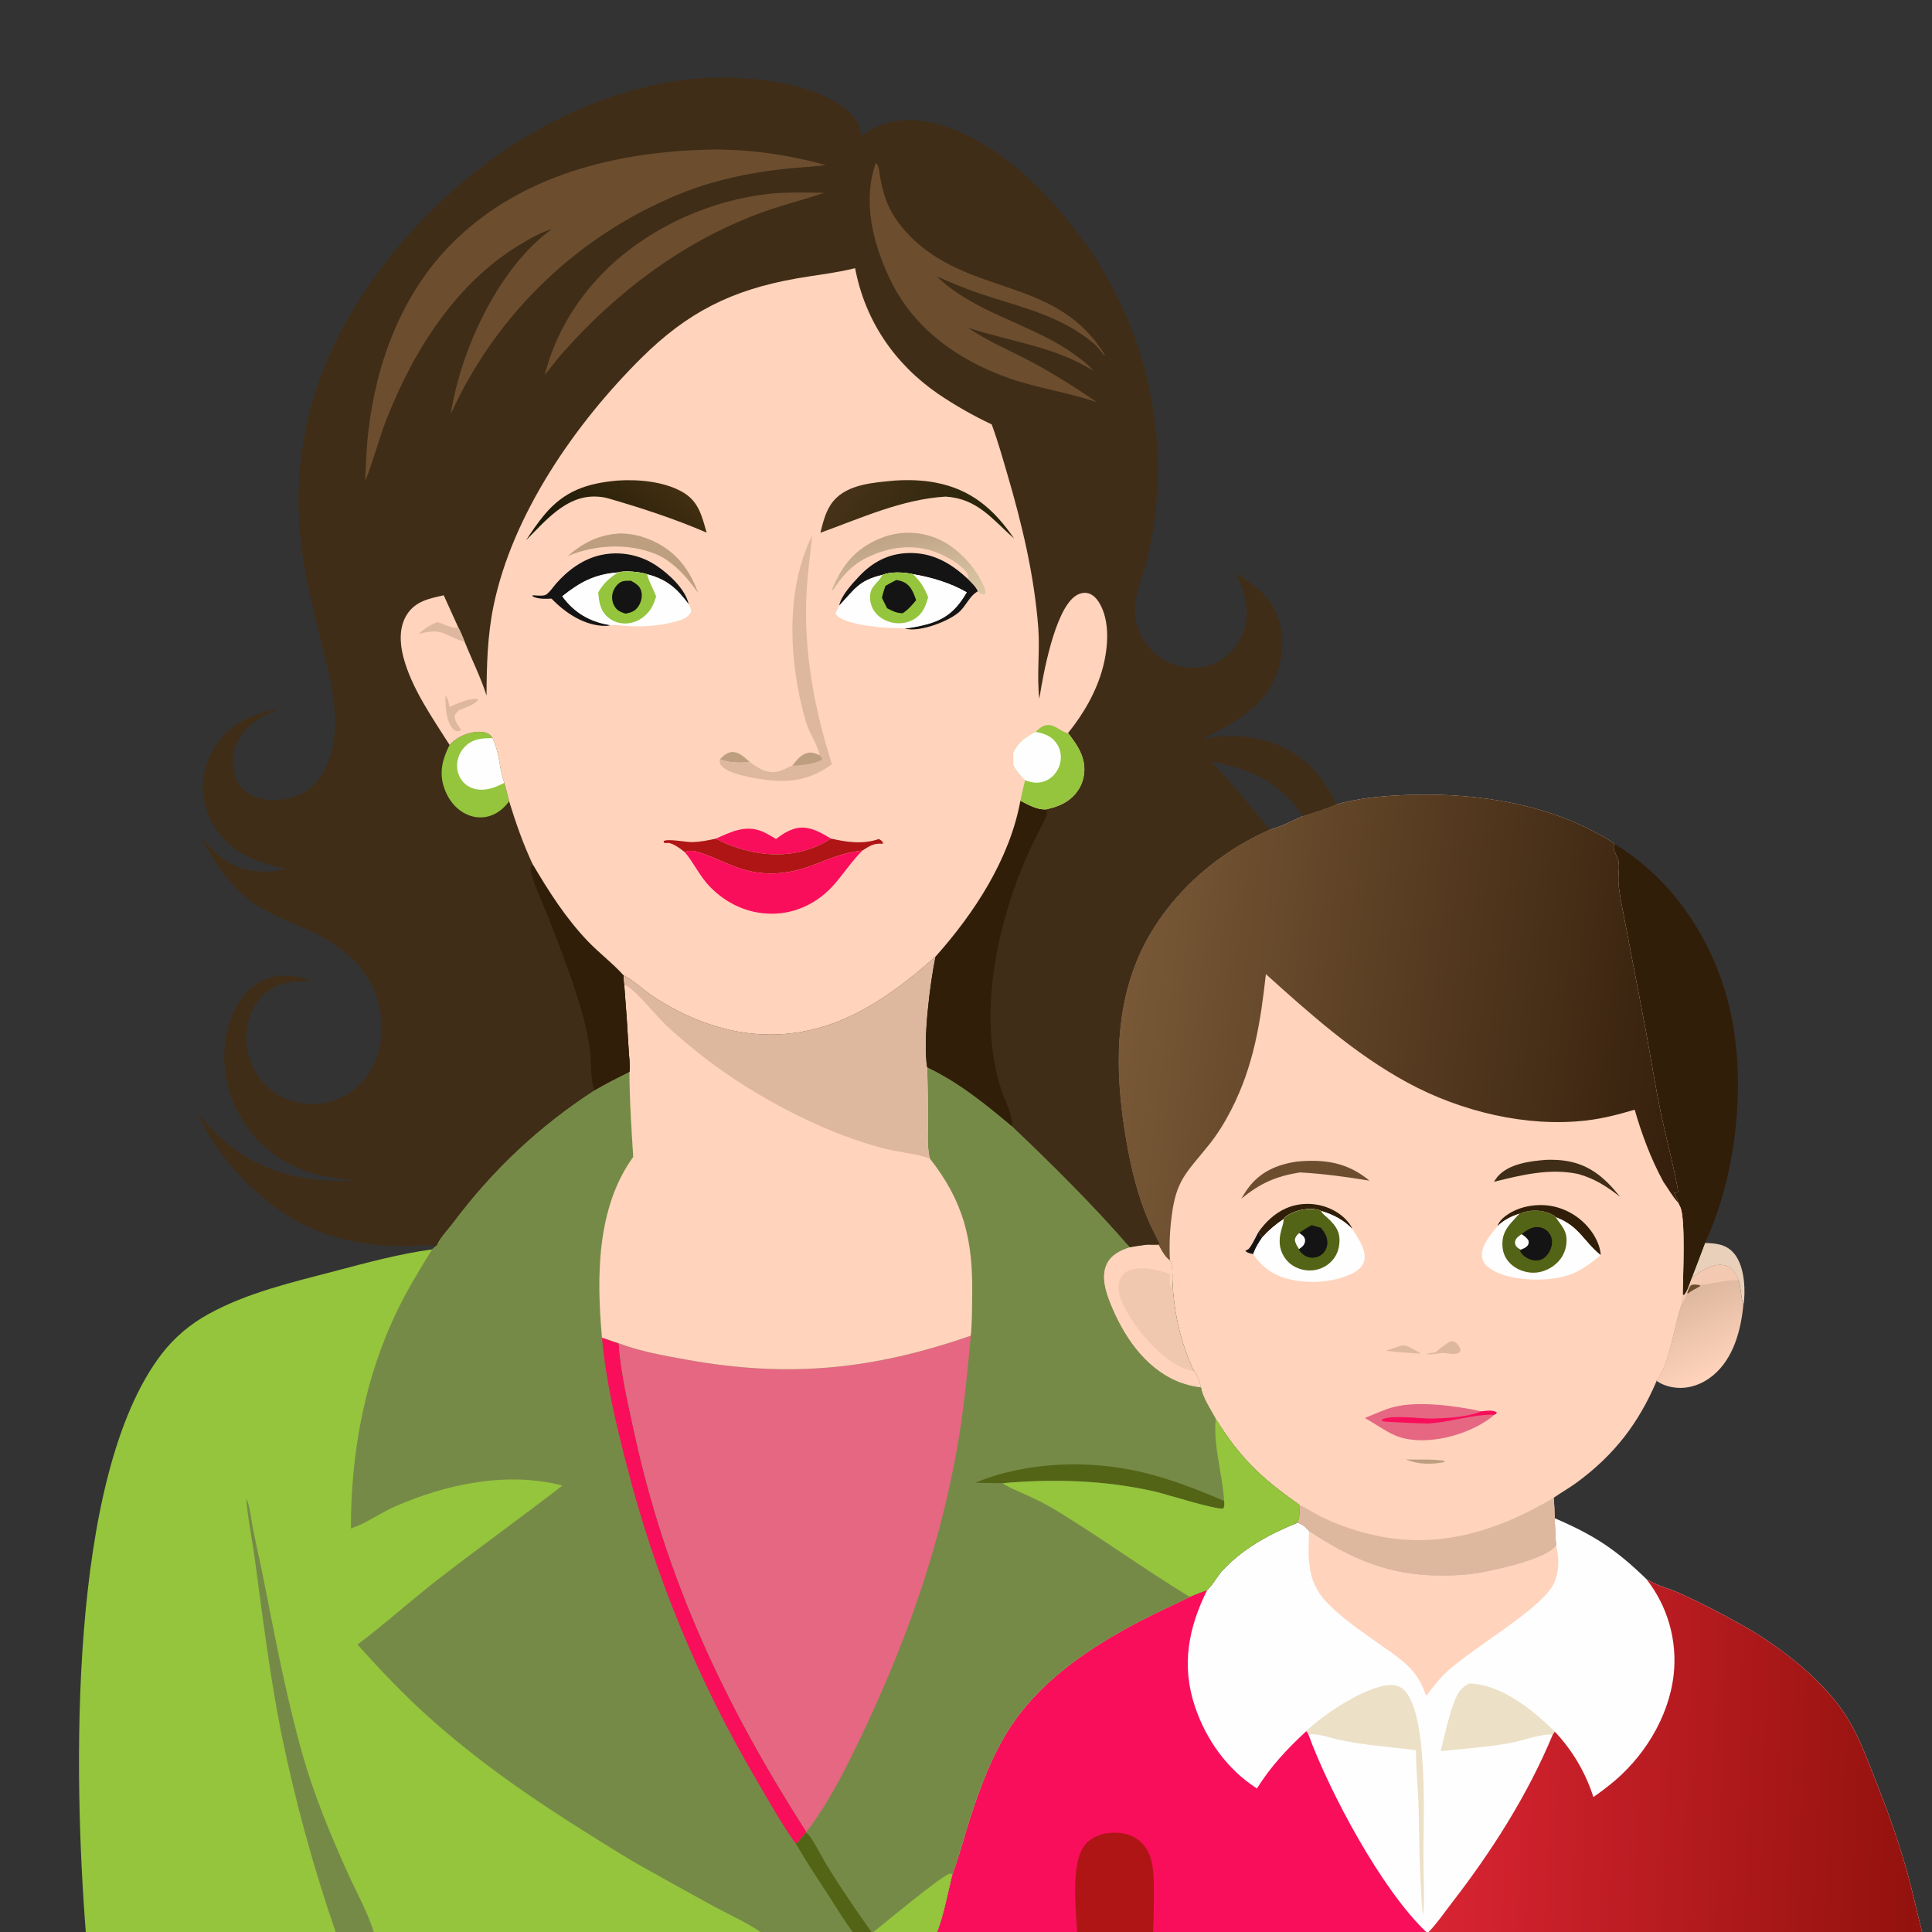 <?xml version="1.0" encoding="UTF-8"?> <svg xmlns="http://www.w3.org/2000/svg" width="1024" height="1024" viewBox="0 0 1024 1024" fill="none"><rect x="0" y="0" width="1024" height="1024" fill="#333333" stroke="none"/><g clip-path="url(#clip0_1116_158)"><path d="M903.684 658.798C909.318 658.966 914.557 659.39 918.625 663.824C924.154 669.849 925.08 681.045 924.433 688.821C924.351 689.81 924.217 690.733 924.011 691.703C922.552 687.454 922.959 682.876 921.424 678.58C921.027 677.381 920.523 676.184 919.875 675.097C918.515 672.818 916.319 671.087 913.686 670.601C907.467 669.452 901.465 673.882 896.656 677.254C899.043 671.119 901.386 664.967 903.684 658.798Z" fill="#E8D0BA"></path><path d="M896.656 677.254C901.465 673.882 907.467 669.452 913.686 670.601C916.319 671.087 918.515 672.818 919.875 675.097C920.523 676.184 921.027 677.381 921.424 678.58C922.959 682.876 922.552 687.454 924.011 691.703C922.729 705.085 918.785 719.962 908.019 728.939C902.383 733.638 895.204 736.317 887.816 735.45C884.32 735.039 880.955 733.94 878.068 731.896L877.98 731.598C884.83 723.539 887.333 701.942 891.322 691.084C891.434 689.239 891.608 687.433 891.872 685.604C892.049 686.144 891.899 685.853 892.443 686.404C894.364 684.428 895.59 679.883 896.656 677.254Z" fill="url(#paint0_linear_1116_158)"></path><path d="M896.656 677.254C901.465 673.882 907.467 669.452 913.686 670.601C916.319 671.087 918.515 672.818 919.875 675.097C920.523 676.184 921.027 677.381 921.424 678.58C914.513 678.231 907.809 680.553 900.946 681.112L901.087 681.726C899.028 682.974 896.61 684.005 894.785 685.554L894.224 685.35C893.402 687.252 892.678 689.507 891.322 691.084C891.434 689.239 891.608 687.433 891.872 685.604C892.049 686.144 891.899 685.853 892.443 686.404C894.364 684.428 895.59 679.883 896.656 677.254Z" fill="#F3C9B2"></path><path d="M894.225 685.35C894.713 683.825 895.123 682.598 896.086 681.306C897.588 680.486 899.314 680.935 900.947 681.112L901.088 681.726C899.029 682.974 896.611 684.005 894.786 685.554L894.225 685.35Z" fill="#6C4E2F"></path><path d="M889.41 637.362C889.193 635.42 887.825 633.915 887.154 632.084C887.97 632.178 888.554 632.134 889.357 631.965C889.937 629.984 881.568 596.359 880.494 591.091C877.35 575.663 874.864 560.068 872.018 544.581L860.642 485.287C859.557 479.63 858.273 473.682 857.829 467.941C857.54 464.214 858.559 459.641 857.789 456.067C857.432 454.408 856.319 452.95 855.776 451.353C855.312 449.986 855.016 448.614 855.599 447.248C886.42 465.753 907.578 497.729 916.22 532.241C926.073 571.59 920.735 622.091 903.686 658.798C901.387 664.967 899.044 671.119 896.658 677.254C895.592 679.883 894.366 684.428 892.445 686.404C891.901 685.853 892.051 686.144 891.874 685.604C891.974 677.175 893.496 645.586 890.525 639.648C890.145 638.889 889.782 638.124 889.41 637.362Z" fill="#301E09"></path><path d="M824.03 804.692C844.815 813.624 856.242 821.068 872.47 836.775C872.604 836.865 872.737 836.957 872.872 837.045C878.07 840.394 884.978 842.028 890.624 844.592C901.983 849.751 913.293 855.648 924.151 861.786C944.376 873.221 968.137 891.822 979.976 911.919C986.181 922.451 990.575 934.715 995.022 946.071C1001.07 961.116 1006.33 976.436 1010.79 992.03C1013.75 1002.62 1015.98 1013.38 1018.78 1024H757.195H755.963H611.173H570.861H496.641C499.998 1015.81 502.549 1002.35 504.749 993.454C508.696 983.031 511.382 971.915 514.92 961.317C519.721 946.932 525.192 932.352 533.009 919.298C549.512 891.738 577.213 873.167 605.193 858.709C613.539 854.396 622.145 850.571 630.551 846.367C633.6 844.96 636.727 843.825 639.881 842.678C643.02 839.775 645.169 835.257 648.201 832.055C659.234 820.404 673.011 813.012 687.724 807.048C690.369 808.04 692.12 809.351 693.882 811.547C716.088 826.225 735.945 834.932 763.073 835.068C771.102 835.108 778.876 834.708 786.77 833.125C795.162 831.442 820.085 825.992 824.778 819.083C824.252 814.349 824.253 809.456 824.03 804.692Z" fill="#FEFEFE"></path><path d="M778.777 892.255C796.107 892.937 812.242 906.171 824.06 917.797L822.93 919.527C819.44 918.17 805.61 922.916 800.821 923.78C788.538 925.996 775.999 926.848 763.598 928.13C765.534 920.016 767.397 911.776 770.088 903.873C771.892 898.576 773.614 894.822 778.777 892.255Z" fill="#ECE0C6"></path><path d="M692.383 917.546C701.074 908.793 724.347 893.424 736.882 893.09C739.552 893.019 742.18 893.753 744.122 895.656C757.03 908.301 754.464 962.971 754.434 981.54C754.418 991.921 755.013 1002.68 754.504 1013.01C754.473 1013.63 754.358 1014.17 754.231 1014.78C753.44 1010.28 753.425 1005.53 753.15 1000.98C752.318 987.169 752.246 973.426 751.942 959.605C751.708 948.956 750.505 938.255 750.496 927.629C736.416 925.873 722.429 924.983 708.538 921.884C704.907 921.074 697.044 918.216 693.572 919.523C693.339 918.809 692.799 918.171 692.383 917.546Z" fill="#ECE0C6"></path><path d="M693.88 811.547C716.086 826.225 735.943 834.932 763.071 835.068C771.1 835.108 778.874 834.708 786.768 833.125C795.16 831.442 820.083 825.992 824.776 819.083C825.084 820.547 825.392 822.017 825.61 823.498C826.436 829.121 825.733 836.185 822.62 841.032C814.178 854.176 781.319 873.163 767.885 885.152C763.302 889.242 759.616 893.901 755.954 898.797C754.381 894.719 752.784 890.891 750.132 887.383C745.325 881.024 738.481 876.634 732.074 872.068C722.085 864.949 711.065 857.716 702.68 848.7C692.539 837.796 693.299 825.463 693.88 811.547Z" fill="url(#paint1_linear_1116_158)"></path><path d="M630.551 846.367C633.6 844.96 636.727 843.825 639.881 842.678C629.848 862.763 626.042 882.669 633.331 904.458C639.224 922.072 650.489 937.865 666.197 947.929C673.531 936.198 682.268 926.877 692.384 917.546C692.8 918.171 693.34 918.809 693.573 919.523C704.776 950.061 732.307 1001.65 755.963 1024H611.173H570.861H496.641C499.998 1015.81 502.549 1002.35 504.749 993.454C508.696 983.031 511.382 971.915 514.92 961.317C519.721 946.932 525.192 932.352 533.009 919.298C549.512 891.738 577.213 873.167 605.193 858.709C613.539 854.396 622.145 850.571 630.551 846.367Z" fill="#F90E5B"></path><path d="M570.86 1024C570.336 1012.17 567.243 986.358 575.446 977.348C579.112 973.32 584.409 971.565 589.741 971.368C595.159 971.167 600.618 972.554 604.674 976.297C611.236 982.354 611.417 991.857 611.561 1000.16C611.626 1008.11 611.496 1016.05 611.172 1024H570.86Z" fill="#AF1515"></path><path d="M872.468 836.775C872.602 836.865 872.735 836.957 872.87 837.045C878.068 840.394 884.976 842.028 890.622 844.592C901.981 849.751 913.291 855.648 924.149 861.786C944.374 873.221 968.135 891.822 979.974 911.919C986.179 922.451 990.573 934.715 995.02 946.071C1001.07 961.116 1006.33 976.436 1010.79 992.03C1013.75 1002.62 1015.98 1013.38 1018.78 1024H757.193C761.65 1019.43 765.511 1013.71 769.431 1008.65C790.554 981.37 809.652 951.47 822.929 919.527L824.059 917.797C825.223 919.025 826.352 920.285 827.444 921.577C828.537 922.869 829.593 924.191 830.611 925.542C831.629 926.893 832.609 928.272 833.549 929.679C834.49 931.086 835.39 932.518 836.25 933.975C837.11 935.432 837.929 936.913 838.705 938.416C839.482 939.919 840.216 941.443 840.906 942.988C841.597 944.533 842.244 946.096 842.847 947.677C843.45 949.258 844.008 950.855 844.52 952.468C847.374 950.55 850.129 948.436 852.835 946.313C870.798 932.223 884.403 910.651 887.064 887.764C887.192 886.637 887.291 885.508 887.363 884.377C887.435 883.245 887.48 882.112 887.496 880.979C887.513 879.845 887.502 878.711 887.462 877.578C887.424 876.445 887.357 875.313 887.263 874.183C887.169 873.054 887.047 871.927 886.897 870.803C886.748 869.679 886.571 868.559 886.367 867.444C886.163 866.329 885.932 865.219 885.674 864.115C885.416 863.011 885.13 861.914 884.818 860.823C884.506 859.733 884.168 858.651 883.802 857.578C883.438 856.505 883.047 855.441 882.629 854.386C882.213 853.332 881.77 852.288 881.302 851.255C880.834 850.222 880.341 849.202 879.823 848.193C879.305 847.184 878.763 846.189 878.196 845.207C877.63 844.225 877.039 843.257 876.425 842.304C875.811 841.351 875.174 840.413 874.514 839.491C873.854 838.569 873.172 837.664 872.468 836.775Z" fill="url(#paint2_linear_1116_158)"></path><path d="M708.378 426.357C719.138 423.22 730.934 422.072 742.103 421.509C777.144 419.746 815.425 424.593 846.58 441.714C849.503 443.321 853.057 445.099 855.598 447.248C855.015 448.614 855.311 449.986 855.775 451.353C856.318 452.95 857.431 454.408 857.788 456.067C858.558 459.641 857.539 464.214 857.828 467.941C858.272 473.682 859.556 479.63 860.641 485.287L872.017 544.581C874.863 560.068 877.349 575.663 880.493 591.091C881.567 596.359 889.936 629.984 889.356 631.965C888.553 632.134 887.969 632.178 887.153 632.084C887.824 633.915 889.192 635.42 889.409 637.362C889.781 638.124 890.144 638.889 890.524 639.648C893.495 645.586 891.973 677.175 891.873 685.604C891.609 687.433 891.435 689.239 891.323 691.084C887.334 701.942 884.831 723.539 877.981 731.598L878.069 731.896C868.45 754.399 855.762 770.927 836.024 785.545C831.972 788.546 827.577 790.955 823.499 793.859C823.813 797.463 823.99 801.074 824.029 804.692C824.252 809.456 824.251 814.349 824.777 819.083C820.084 825.992 795.161 831.442 786.769 833.125C778.875 834.708 771.101 835.108 763.072 835.068C735.944 834.932 716.087 826.225 693.881 811.547C692.119 809.351 690.368 808.04 687.723 807.048C689.077 804.082 688.743 800.773 688.619 797.603C668.119 782.979 657.887 773.554 644.331 752.03C641.844 747.354 637.179 740.498 636.532 735.304C635.664 732.609 634.83 728.726 632.816 726.713C625.621 711.521 621.999 695.095 621.379 678.387C621.48 675.513 621.447 670.621 620.079 668.134C617.265 666.052 615.738 663.017 614.106 660.011C611.792 660.009 609.5 659.932 607.19 659.795C609.727 659.228 612.261 659.458 614.839 659.563C612.843 655.666 610.794 651.769 609.024 647.764C602.889 633.887 599.407 619.017 596.847 604.118C591.519 573.103 590.185 540.602 601.892 510.766C614.373 478.956 641.894 453.296 672.953 439.712C679.172 438.29 684.75 434.946 690.61 432.524C696.62 430.645 702.575 428.839 708.378 426.357Z" fill="url(#paint3_linear_1116_158)"></path><path d="M745.182 773.518C751.788 773.759 759.116 773.242 765.584 774.254L765.711 774.891C758.972 776.311 751.559 776.257 745.182 773.518Z" fill="#BD9F7F"></path><path d="M667.011 653.011C667.609 654.035 668.065 655.128 669.039 655.828C667.074 658.654 665.404 661.4 664.218 664.66C662.813 664.44 661.014 664.043 660.055 662.952C660.857 662.495 660.54 662.647 661.355 662.291C662.82 661.653 666.027 654.717 667.011 653.011Z" fill="#151414"></path><path d="M743.325 713.004C746.139 713.06 750.491 715.988 753.047 717.304C751.183 717.421 749.473 717.296 747.618 717.09C743.192 716.883 738.93 716.513 734.539 715.873C737.493 714.998 740.406 713.987 743.325 713.004Z" fill="#DDB79E"></path><path d="M768.859 710.926C769.725 710.979 770.702 710.982 771.461 711.476C772.577 712.202 773.831 714.106 774.068 715.409C774.205 716.168 773.765 716.424 773.349 716.996C769.686 718.496 766.636 716.641 762.98 717.265C762.825 717.292 762.671 717.324 762.517 717.354C760.254 717.757 758.273 717.926 755.977 717.773C757.424 717.095 759.124 717.066 760.696 716.888C763.323 714.691 765.822 712.547 768.859 710.926Z" fill="#DDB79E"></path><path d="M667.01 653.011C670.851 647.646 675.519 643.145 681.616 640.442C688.606 637.344 696.873 637.374 703.96 640.167C709.123 642.201 714.491 646.169 716.785 651.352C711.738 646.417 706.955 643.852 700.227 641.839C696.11 639.961 690.301 640.819 686.198 642.306C684.431 642.947 681.416 644.393 680.432 646.049C676.09 648.986 672.548 651.943 669.038 655.828C668.064 655.128 667.608 654.035 667.01 653.011Z" fill="#301E09"></path><path d="M793.738 649.891C794.404 647.058 797.666 644.552 800.036 643.095C807.09 638.759 816.879 637.618 824.809 639.766C825.337 639.907 825.861 640.061 826.381 640.228C826.902 640.395 827.418 640.574 827.929 640.765C828.441 640.957 828.948 641.161 829.45 641.377C829.952 641.594 830.448 641.822 830.938 642.063C831.429 642.303 831.914 642.555 832.392 642.82C832.87 643.084 833.342 643.359 833.807 643.646C834.272 643.933 834.73 644.232 835.18 644.541C835.631 644.85 836.074 645.17 836.508 645.501C836.944 645.832 837.37 646.173 837.788 646.524C838.207 646.875 838.617 647.237 839.017 647.608C839.418 647.98 839.809 648.361 840.191 648.751C840.574 649.142 840.947 649.541 841.309 649.95C841.672 650.359 842.025 650.776 842.367 651.201C842.71 651.627 843.042 652.061 843.363 652.503C843.685 652.945 843.995 653.394 844.295 653.851C844.595 654.308 844.883 654.772 845.16 655.243C846.813 658.112 848.362 661.966 848.394 665.287C838.844 657.485 837.25 650.041 824.625 645.142C824.181 644.339 822.673 643.726 821.843 643.353C816.617 640.997 810.553 641.159 805.343 643.293C800.91 644.713 797.1 646.58 793.738 649.891Z" fill="#301E09"></path><path d="M819.765 614.724C822.576 614.66 825.346 614.727 828.143 615.038C841.844 616.566 850.389 623.933 858.661 634.306C851.546 628.791 845.139 624.632 836.38 622.222C821.349 619.071 806.385 622.759 791.83 626.39L791.949 626.206C792.521 625.303 793.1 624.376 793.806 623.569C799.789 616.726 811.276 615.348 819.765 614.724Z" fill="#402D17"></path><path d="M687.343 615.663C687.374 615.658 687.405 615.651 687.437 615.648C702.21 614.311 714.256 616.117 725.836 625.767C713.454 623.752 701.484 622.098 688.94 621.405C676.157 623.468 668.015 627.134 657.922 635.31C659.094 633.377 660.259 631.424 661.613 629.612C668.065 620.979 676.912 617.231 687.343 615.663Z" fill="#6C4E2F"></path><path d="M805.342 643.293C800.427 648.756 795.755 652.412 796.357 660.708C796.642 664.644 798.423 668.081 801.476 670.581C805.128 673.57 810.22 675.033 814.899 674.406C819.59 673.778 824.153 671.133 827.009 667.353C829.627 663.888 830.824 659.258 830.09 654.959C829.419 651.028 826.541 648.416 824.624 645.142C837.249 650.041 838.843 657.485 848.393 665.287C839.342 672.674 833.807 676.393 821.973 677.789C812.249 678.936 796.435 678.007 788.556 671.41C786.779 669.922 785.588 667.981 785.419 665.638C785.022 660.154 790.412 653.866 793.737 649.891C797.099 646.58 800.909 644.713 805.342 643.293Z" fill="#FEFEFE"></path><path d="M792.089 749.829C786.358 754.888 778.193 758.598 770.923 760.749C761.266 763.606 748.505 764.845 739.058 760.635C733.716 758.254 728.684 754.474 723.516 751.659L723.768 751.362C728.802 749.524 733.565 747.05 738.781 745.723C751.866 742.395 772.172 745.206 785.117 748.03C787.455 747.835 791.359 747.212 793.314 748.619C792.62 749.659 793.051 749.279 792.089 749.829Z" fill="#E56782"></path><path d="M785.118 748.03C787.456 747.835 791.36 747.212 793.315 748.619C792.621 749.659 793.052 749.279 792.09 749.829C783.991 749.645 776.163 751.6 768.239 752.99C764.444 753.656 760.536 754.313 756.686 754.502C754.866 754.591 733.98 753.611 733.173 753.353C732.786 753.23 732.507 752.888 732.174 752.656L732.532 752.031L732.199 752.645C735.99 749.577 753.499 752.023 759.193 751.861C767.193 751.634 777.325 751.153 784.736 748.191C784.864 748.139 784.991 748.084 785.118 748.03Z" fill="#F90E5B"></path><path d="M805.342 643.293C810.552 641.159 816.616 640.997 821.842 643.353C822.672 643.726 824.18 644.339 824.624 645.142C826.541 648.416 829.419 651.028 830.09 654.959C830.824 659.258 829.627 663.888 827.009 667.353C824.153 671.133 819.59 673.778 814.899 674.406C810.22 675.033 805.128 673.57 801.476 670.581C798.423 668.081 796.642 664.644 796.357 660.708C795.755 652.412 800.427 648.756 805.342 643.293Z" fill="#536416"></path><path d="M806.485 654.104C809.159 652.038 811.919 650.043 815.47 650.413C817.753 650.65 819.753 651.727 821.113 653.598C822.496 655.501 822.892 657.89 822.423 660.172C821.903 662.702 820.253 665.546 818.073 666.988C816.228 668.209 813.976 668.359 811.874 667.788C809.764 667.215 807.239 665.763 806.106 663.842C805.642 663.055 805.774 663.303 806.011 662.361C805.307 661.991 804.211 661.363 803.735 660.725C802.984 659.716 802.735 658.779 803.121 657.558C803.622 655.971 805.202 655.006 806.485 654.104Z" fill="#151414"></path><path d="M806.011 662.361C805.307 661.991 804.211 661.363 803.735 660.725C802.984 659.716 802.735 658.779 803.121 657.558C803.622 655.971 805.202 655.006 806.485 654.104C808.036 655.207 809.339 656.003 810.208 657.735C810.236 659.069 810.294 659.643 809.229 660.654C808.394 661.447 807.069 661.942 806.011 662.361Z" fill="#FEFEFE"></path><path d="M881.722 626.553C884.229 630.036 886.52 634.245 889.409 637.362C889.781 638.124 890.144 638.889 890.524 639.648C893.495 645.586 891.973 677.175 891.873 685.604C891.609 687.433 891.435 689.239 891.323 691.084C887.334 701.942 884.831 723.539 877.981 731.598C877.989 731.334 877.988 731.069 878.005 730.805C878.317 725.995 875.804 721.927 875.267 717.21C874.239 708.188 874.171 698.603 874.25 689.516C874.337 679.372 875.484 654.3 883.034 646.875L885.239 647.347C885.995 647.512 887.071 647.88 887.839 647.812C889.275 647.685 889.575 647.29 890.449 646.289C892.051 640.046 883.248 633.438 881.909 627.507C881.838 627.191 881.784 626.871 881.722 626.553Z" fill="#FFD3BC"></path><path d="M680.432 646.049C681.416 644.393 684.431 642.947 686.198 642.306C690.301 640.819 696.11 639.961 700.227 641.839C706.955 643.852 711.738 646.417 716.785 651.352C719.576 656.041 724.599 662.67 723.025 668.373C722.178 671.441 719.594 673.516 716.856 674.891C706.207 680.242 690.457 680.829 679.288 676.828C673.263 674.67 667.594 670.14 664.217 664.66C665.403 661.4 667.073 658.654 669.038 655.828C672.548 651.943 676.09 648.986 680.432 646.049Z" fill="#FEFEFE"></path><path d="M680.431 646.049C681.415 644.393 684.43 642.947 686.197 642.306C690.3 640.819 696.109 639.961 700.226 641.839C700.306 642.002 700.373 642.173 700.467 642.329C701.217 643.557 702.53 644.513 703.585 645.477C708.64 650.092 710.961 653.969 709.574 661.142C708.799 665.15 706.386 668.534 702.991 670.763C702.544 671.055 702.083 671.324 701.608 671.569C701.134 671.815 700.649 672.037 700.152 672.235C699.656 672.433 699.151 672.606 698.638 672.753C698.124 672.901 697.604 673.023 697.079 673.119C696.554 673.215 696.025 673.285 695.492 673.328C694.959 673.372 694.426 673.389 693.892 673.38C693.358 673.371 692.826 673.335 692.295 673.273C691.764 673.211 691.238 673.123 690.716 673.008C686.506 672.114 682.846 669.771 680.576 666.075C677.812 661.573 677.755 657.097 679.062 652.154C679.584 650.182 680.348 648.095 680.431 646.049Z" fill="#536416"></path><path d="M695.288 649.381L700.119 650.743C702.26 653.483 703.865 655.859 703.494 659.508C703.278 661.635 702.186 663.694 700.474 664.991C700.259 665.154 700.037 665.305 699.807 665.445C699.577 665.585 699.34 665.713 699.098 665.83C698.855 665.947 698.607 666.051 698.354 666.142C698.1 666.233 697.843 666.312 697.582 666.378C697.321 666.443 697.057 666.496 696.791 666.535C696.525 666.574 696.257 666.6 695.988 666.613C695.719 666.625 695.45 666.624 695.181 666.609C694.912 666.594 694.645 666.566 694.379 666.525C692.179 666.162 690.4 664.971 689.054 663.206C688.58 662.585 688.67 662.699 688.478 662.049C687.432 660.362 686.507 659.027 686.264 657.028C686.646 655.315 687.369 654.66 688.589 653.511C690.778 651.966 692.865 650.55 695.288 649.381Z" fill="#151414"></path><path d="M688.478 662.049C687.432 660.362 686.507 659.027 686.264 657.028C686.646 655.315 687.369 654.66 688.589 653.511C689.779 654.279 691.136 655.094 691.578 656.543C691.942 657.734 691.627 658.958 690.921 659.954C690.335 660.781 689.308 661.485 688.478 662.049Z" fill="#FEFEFE"></path><path d="M823.499 793.859C823.813 797.463 823.989 801.074 824.029 804.692C824.252 809.456 824.251 814.349 824.777 819.083C820.084 825.992 795.161 831.442 786.769 833.125C778.875 834.708 771.101 835.108 763.072 835.068C735.944 834.932 716.087 826.225 693.881 811.547C692.119 809.351 690.368 808.04 687.723 807.048C689.077 804.082 688.743 800.773 688.619 797.603C692.388 799.264 696.12 801.801 699.843 803.688C707.823 807.733 716.552 810.757 725.228 812.942C760.817 821.909 792.866 812.015 823.499 793.859Z" fill="#DEB79F"></path><path d="M708.378 426.357C719.138 423.22 730.934 422.072 742.103 421.509C777.144 419.746 815.425 424.593 846.58 441.714C849.503 443.321 853.057 445.099 855.598 447.248C855.015 448.614 855.311 449.986 855.775 451.353C856.318 452.95 857.431 454.408 857.788 456.067C858.558 459.641 857.539 464.214 857.828 467.941C858.272 473.682 859.556 479.63 860.641 485.287L872.017 544.581C874.863 560.068 877.349 575.663 880.493 591.091C881.567 596.359 889.936 629.984 889.356 631.965C888.553 632.134 887.969 632.178 887.153 632.084C887.824 633.915 889.192 635.42 889.409 637.362C886.52 634.245 884.229 630.036 881.722 626.553C875.11 614.441 870.212 601.394 866.421 588.151C857.981 590.66 849.695 592.833 840.917 593.863C809.164 597.585 774.245 589.117 746.189 573.911C718.184 558.733 694.477 537.511 670.946 516.31C668.122 541.831 664.469 565.076 652.541 588.28C649.206 594.768 645.317 601.129 640.744 606.824C628.949 621.509 623.356 625.301 620.987 644.803C620.483 648.67 620.156 652.552 620.004 656.448C619.852 660.345 619.877 664.24 620.079 668.134C617.265 666.052 615.738 663.017 614.106 660.011C611.792 660.009 609.5 659.932 607.19 659.795C609.727 659.228 612.261 659.458 614.839 659.563C612.843 655.666 610.794 651.769 609.024 647.764C602.889 633.887 599.407 619.017 596.847 604.118C591.519 573.103 590.185 540.602 601.892 510.766C614.373 478.956 641.894 453.296 672.953 439.712C679.172 438.29 684.75 434.946 690.61 432.524C696.62 430.645 702.575 428.839 708.378 426.357Z" fill="url(#paint4_linear_1116_158)"></path><path d="M330.526 516.963C335.891 519.592 340.887 524.631 345.961 527.998C362.631 539.06 382.425 546.966 402.526 548.156C440.255 550.391 469.009 530.784 495.846 507.011C492.968 521.085 489.047 551.524 491.415 565.636C508.357 573.747 522.103 584.944 536.381 596.922C557.954 617.422 579.338 638.604 598.848 661.106C601.595 660.531 604.412 660.202 607.189 659.795C609.499 659.932 611.791 660.009 614.105 660.011C615.737 663.017 617.264 666.052 620.078 668.134C621.446 670.621 621.479 675.513 621.378 678.387C621.998 695.095 625.62 711.521 632.815 726.713C634.829 728.726 635.663 732.609 636.531 735.304C637.178 740.498 641.843 747.354 644.33 752.03C657.886 773.554 668.118 782.979 688.618 797.603C688.742 800.773 689.076 804.082 687.722 807.048C673.009 813.012 659.232 820.404 648.199 832.055C645.167 835.257 643.018 839.775 639.879 842.678C636.725 843.825 633.598 844.96 630.549 846.367C622.143 850.571 613.537 854.396 605.191 858.709C577.211 873.167 549.51 891.738 533.007 919.298C525.19 932.352 519.719 946.932 514.918 961.317C511.38 971.915 508.694 983.031 504.747 993.454C502.547 1002.35 499.996 1015.81 496.639 1024H462.925H461.919H451.912H403.073H198.122H177.905H45.48C39.02 942.544 35.712 782.685 85.714 717.588C86.546 716.509 87.406 715.452 88.294 714.418C89.181 713.384 90.095 712.373 91.035 711.387C91.975 710.4 92.94 709.438 93.93 708.502C94.92 707.565 95.934 706.655 96.971 705.771C98.008 704.887 99.068 704.03 100.149 703.201C101.231 702.372 102.333 701.572 103.456 700.8C104.58 700.028 105.722 699.285 106.884 698.573C108.046 697.861 109.225 697.179 110.422 696.528C131.056 685.075 155.299 679.554 177.982 673.577C194.697 669.173 211.879 664.511 229.012 662.213C229.854 661.549 230.661 660.825 231.481 660.132C232.858 656.349 237.715 651.314 240.202 647.993C261.152 620.005 285.704 596.924 315.035 577.904C321.065 574.311 327.385 571.202 333.648 568.04C334.049 564.475 333.411 560.252 333.222 556.618C332.571 545.016 331.776 533.423 330.836 521.841C330.436 520.433 330.591 518.443 330.526 516.963Z" fill="#94C53D"></path><path d="M177.905 1024C171.934 1006.69 166.535 989.203 161.709 971.54C156.883 953.876 152.64 936.073 148.98 918.132C142.893 887.296 139.076 855.848 134.834 824.714C134.162 819.782 130.193 797.37 130.682 794.298C132.608 799.103 133.072 805.135 134.091 810.247C135.83 818.969 137.838 827.632 139.569 836.358C145.729 867.409 151.549 898.602 160.117 929.103C166.257 950.959 174.87 971.769 184.174 992.438C188.796 1002.71 194.79 1013.31 198.122 1024H177.905Z" fill="#768A48"></path><path d="M333.65 568.04C333.643 583.036 334.718 598.232 335.627 613.206C316.071 640.26 316.217 677.104 319.069 708.976L327.937 711.953C329.065 727.744 332.71 743.042 336.046 758.479C353.105 837.412 384.13 903.243 427.432 970.9L427.271 971.255C425.501 973.298 423.777 975.416 421.86 977.324C427.547 987.123 433.823 996.541 440.009 1006.03C443.912 1012.01 447.617 1018.29 451.914 1024H403.075C395.679 1018.88 386.878 1015.03 378.948 1010.76C365.726 1003.51 352.541 996.192 339.393 988.809C330.661 983.872 322.182 978.414 313.66 973.118C283.193 954.187 253.332 933.667 226.67 909.586C213.459 897.655 201.335 884.909 189.488 871.639C203.957 860.784 217.503 848.5 231.805 837.38C253.652 820.395 276.235 804.35 298.101 787.368C268.74 779.747 236.392 786.569 209.15 798.567C201.49 801.941 194.572 807.118 186.654 809.865L185.977 810.096C185.975 770.206 193.168 730.381 210.704 694.344C216.108 683.238 222.521 672.706 229.014 662.213C229.856 661.549 230.663 660.825 231.483 660.132C232.86 656.349 237.717 651.314 240.204 647.993C261.154 620.005 285.706 596.924 315.037 577.904C321.067 574.311 327.387 571.202 333.65 568.04Z" fill="#768A48"></path><path d="M319.068 708.976L327.936 711.953C329.064 727.744 332.709 743.042 336.045 758.479C353.104 837.412 384.129 903.243 427.431 970.9L427.27 971.255C425.5 973.298 423.776 975.416 421.859 977.324C414.364 966.817 407.754 955.162 401.275 943.984C397.4 937.42 393.643 930.789 390.003 924.092C386.365 917.394 382.846 910.633 379.448 903.81C376.05 896.987 372.775 890.105 369.623 883.165C366.471 876.225 363.443 869.231 360.54 862.183C357.637 855.135 354.861 848.037 352.211 840.89C349.561 833.743 347.04 826.551 344.646 819.314C342.253 812.077 339.99 804.799 337.856 797.482C335.722 790.164 333.72 782.81 331.848 775.421C326.198 753.795 321.032 731.282 319.068 708.976Z" fill="#F90E5B"></path><path d="M330.527 516.963C335.892 519.592 340.888 524.631 345.962 527.998C362.632 539.06 382.426 546.966 402.527 548.156C440.256 550.391 469.01 530.784 495.847 507.011C492.969 521.085 489.048 551.524 491.416 565.636C508.358 573.747 522.104 584.944 536.382 596.922C557.955 617.422 579.339 638.604 598.849 661.106C601.596 660.531 604.413 660.202 607.19 659.795C609.5 659.932 611.792 660.009 614.106 660.011C615.738 663.017 617.265 666.052 620.079 668.134C621.447 670.621 621.48 675.513 621.379 678.387C621.999 695.095 625.621 711.521 632.816 726.713C634.83 728.726 635.664 732.609 636.532 735.304C637.179 740.498 641.844 747.354 644.331 752.03C657.887 773.554 668.119 782.979 688.619 797.603C688.743 800.773 689.077 804.082 687.723 807.048C673.01 813.012 659.233 820.404 648.2 832.055C645.168 835.257 643.019 839.775 639.88 842.678C636.726 843.825 633.599 844.96 630.55 846.367C622.144 850.571 613.538 854.396 605.192 858.709C577.212 873.167 549.511 891.738 533.008 919.298C525.191 932.352 519.72 946.932 514.919 961.317C511.381 971.915 508.695 983.031 504.748 993.454C502.548 1002.35 499.997 1015.81 496.64 1024H462.926H461.92H451.913C447.616 1018.29 443.911 1012.01 440.008 1006.03C433.822 996.541 427.546 987.123 421.859 977.324C423.776 975.416 425.5 973.298 427.27 971.255L427.431 970.9C384.129 903.243 353.104 837.412 336.045 758.479C332.709 743.042 329.064 727.744 327.936 711.953L319.068 708.976C316.216 677.104 316.07 640.26 335.626 613.206C334.717 598.232 333.642 583.036 333.649 568.04C334.05 564.475 333.412 560.252 333.223 556.618C332.571 545.016 331.776 533.423 330.837 521.841C330.437 520.433 330.592 518.443 330.527 516.963Z" fill="#768A48"></path><path d="M427.27 971.255C430.14 973.14 434.926 983.112 436.941 986.457C444.767 999.443 453.169 1011.65 461.92 1024H451.913C447.616 1018.29 443.911 1012.01 440.008 1006.03C433.822 996.541 427.546 987.123 421.859 977.324C423.776 975.416 425.5 973.298 427.27 971.255Z" fill="#536416"></path><path d="M462.926 1024C468.636 1019.47 498.199 994.866 503.106 993.169C504.002 992.859 503.958 993.06 504.748 993.454C502.548 1002.35 499.997 1015.81 496.64 1024H462.926Z" fill="#94C53D"></path><path d="M516.986 785.823C544.14 774.673 577.188 773.595 605.631 780.36C619.995 783.776 634.268 789.304 647.817 795.112C648.163 795.261 648.5 795.429 648.837 795.599C648.943 797.272 649.138 797.99 648.395 799.523C644.973 800.494 617.311 791.701 611.559 790.417C585.08 784.505 558.435 783.774 531.472 786.112C526.675 785.992 521.768 786.127 516.986 785.823Z" fill="#536416"></path><path d="M607.191 659.795C609.501 659.932 611.793 660.009 614.107 660.011C615.739 663.017 617.266 666.052 620.08 668.134C621.448 670.621 621.481 675.513 621.38 678.387C622 695.095 625.622 711.521 632.817 726.713C634.831 728.726 635.665 732.609 636.533 735.304C632.139 734.766 627.989 733.742 623.908 732.004C606.322 724.514 595.22 707.486 588.377 690.322C585.95 684.236 583.637 676.394 586.57 670.116C588.952 665.016 593.812 662.816 598.85 661.106C601.597 660.531 604.414 660.202 607.191 659.795Z" fill="#F0C7AF"></path><path d="M607.191 659.795C609.501 659.932 611.793 660.009 614.107 660.011C615.739 663.017 617.266 666.052 620.08 668.134C621.448 670.621 621.481 675.513 621.38 678.387L620.905 682.923C619.556 680.972 620.029 677.53 620.08 675.224C613.912 673.082 604.368 670.763 598.117 673.549C595.976 674.504 594.399 676.2 593.582 678.399C591.826 683.12 593.696 688.291 595.836 692.561C601.803 704.47 616.29 721.915 629.501 725.935C630.586 726.265 631.705 726.492 632.817 726.713C634.831 728.726 635.665 732.609 636.533 735.304C632.139 734.766 627.989 733.742 623.908 732.004C606.322 724.514 595.22 707.486 588.377 690.322C585.95 684.236 583.637 676.394 586.57 670.116C588.952 665.016 593.812 662.816 598.85 661.106C601.597 660.531 604.414 660.202 607.191 659.795Z" fill="#FFD3BC"></path><path d="M644.331 752.03C657.887 773.554 668.119 782.979 688.619 797.603C688.743 800.773 689.077 804.082 687.723 807.048C673.01 813.012 659.233 820.404 648.2 832.055C645.168 835.257 643.019 839.775 639.88 842.678C636.726 843.825 633.599 844.96 630.55 846.367C606.331 831.63 583.403 814.897 559.185 800.151C553.89 796.927 548.178 794.267 542.55 791.684C538.874 789.997 534.729 788.537 531.473 786.112C558.436 783.774 585.081 784.505 611.56 790.417C617.312 791.701 644.974 800.494 648.396 799.523C649.139 797.99 648.944 797.272 648.838 795.599C647.9 781.181 643.043 766.543 644.331 752.03Z" fill="#94C53D"></path><path d="M327.936 711.953C339.315 716.313 352.085 718.526 364.034 720.679C418.26 730.449 462.796 725.902 514.531 707.951C512.91 725.797 511.194 743.627 508.313 761.325C499.611 814.797 482.235 865.148 459.355 914.104C450.521 933.005 440.193 954.37 427.431 970.9C384.129 903.243 353.104 837.412 336.045 758.479C332.709 743.042 329.064 727.744 327.936 711.953Z" fill="#E56782"></path><path d="M330.527 516.963C335.892 519.592 340.888 524.631 345.962 527.998C362.632 539.06 382.426 546.966 402.527 548.156C440.256 550.391 469.01 530.784 495.847 507.011C492.969 521.085 489.048 551.524 491.416 565.636C491.652 573.995 491.824 582.355 491.934 590.717C491.98 598.161 491.075 606.749 492.789 613.966C510.807 636.936 515.67 657.109 515.285 685.935C515.188 693.227 515.275 700.693 514.531 707.951C462.796 725.902 418.26 730.449 364.034 720.679C352.085 718.526 339.315 716.313 327.936 711.953L319.068 708.976C316.216 677.104 316.07 640.26 335.626 613.206C334.717 598.232 333.642 583.036 333.649 568.04C334.05 564.475 333.412 560.252 333.223 556.618C332.571 545.016 331.776 533.423 330.837 521.841C330.437 520.433 330.592 518.443 330.527 516.963Z" fill="#FFD3BC"></path><path d="M330.527 516.963C335.892 519.592 340.888 524.631 345.962 527.998C362.632 539.06 382.426 546.966 402.527 548.156C440.256 550.391 469.01 530.784 495.847 507.011C492.969 521.085 489.048 551.524 491.416 565.636C491.652 573.995 491.825 582.355 491.934 590.717C491.98 598.161 491.075 606.749 492.789 613.966C484.25 611.117 474.915 610.559 466.218 608.125C441.013 601.071 417.367 589.591 395.2 575.791C380.546 566.669 366.399 555.689 353.683 544.04C348.321 539.128 336.229 523.68 330.837 521.841C330.437 520.433 330.592 518.443 330.527 516.963Z" fill="#DEB79F"></path><path d="M151.78 460.579C143.482 458.686 135.149 456.496 127.776 452.103C127.184 451.75 126.601 451.383 126.028 451.001C125.454 450.62 124.891 450.224 124.337 449.815C123.783 449.405 123.239 448.982 122.707 448.546C122.174 448.109 121.652 447.66 121.142 447.197C120.631 446.735 120.132 446.26 119.645 445.773C119.157 445.286 118.683 444.787 118.221 444.276C117.758 443.765 117.309 443.244 116.873 442.711C116.436 442.178 116.013 441.634 115.604 441.081C115.194 440.527 114.798 439.963 114.417 439.389C114.035 438.816 113.667 438.233 113.315 437.642C112.962 437.05 112.624 436.45 112.302 435.841C111.978 435.233 111.671 434.617 111.379 433.993C111.086 433.369 110.809 432.738 110.548 432.101C110.287 431.464 110.042 430.82 109.813 430.171C109.583 429.521 109.37 428.866 109.174 428.206C108.977 427.546 108.797 426.881 108.633 426.212C106.036 415.839 107.953 405.58 113.505 396.511C121.587 383.309 132.354 379.208 146.828 375.823L146.664 376.267L147.771 375.749C146.053 377.002 143.806 377.626 141.847 378.457C140.665 378.968 139.517 379.544 138.402 380.185C137.286 380.826 136.211 381.529 135.176 382.292C134.14 383.056 133.152 383.876 132.21 384.753C131.268 385.629 130.378 386.556 129.542 387.534C125.097 392.671 122.847 399.052 123.433 405.859C123.881 411.066 126.05 416.177 130.191 419.497C135.501 423.754 143.039 424.618 149.614 423.788C157.099 422.842 164.065 419.432 168.618 413.3C185.024 391.202 175.019 359.938 169.176 335.775C165.755 321.627 162.131 307.374 160.195 292.932C152.382 234.664 168.756 185.534 204.096 139.448C241.878 90.18 299.774 50.504 362.2 42.41C387.311 39.154 427.615 41.559 448.059 57.596C453.037 61.501 455.865 65.877 456.604 72.179C459.336 70.18 462.239 68.367 465.349 67.018C478.58 61.278 493.066 63.576 506.068 68.813C525.505 76.643 542.418 90.69 556.547 105.976C594.987 147.566 615.469 199.684 613.497 256.428C613.26 263.307 612.662 270.155 611.704 276.972C610.744 283.789 609.429 290.536 607.759 297.213C605.729 305.012 602.295 312.925 601.588 320.959C601.536 321.574 601.505 322.191 601.494 322.809C601.482 323.426 601.49 324.044 601.518 324.661C601.545 325.278 601.592 325.893 601.659 326.507C601.726 327.121 601.813 327.732 601.919 328.341C602.025 328.95 602.15 329.554 602.295 330.154C602.439 330.755 602.602 331.35 602.785 331.94C602.967 332.53 603.169 333.114 603.389 333.691C603.609 334.268 603.847 334.838 604.103 335.4C607.443 342.831 613.94 349.32 621.648 352.03C628.909 354.584 637.45 354.797 644.441 351.347C651.431 347.897 657.204 341.172 659.493 333.699C662.607 323.531 659.731 313.014 654.887 303.899C663.376 308.81 671.158 314.438 675.669 323.418C680.621 333.277 680.61 345.26 677.196 355.603C670.747 375.14 653.76 383.257 636.726 391.965C649.216 388.859 663.143 389.736 675.244 394.048C691.117 399.704 701.272 411.478 708.379 426.357C702.576 428.839 696.621 430.645 690.611 432.524C684.751 434.946 679.173 438.29 672.954 439.712C641.895 453.296 614.374 478.956 601.893 510.766C590.186 540.602 591.52 573.103 596.848 604.118C599.408 619.017 602.89 633.887 609.025 647.764C610.795 651.769 612.844 655.666 614.84 659.563C612.262 659.458 609.728 659.228 607.191 659.795C604.414 660.202 601.597 660.531 598.85 661.106C579.34 638.604 557.956 617.422 536.383 596.922C522.105 584.944 508.359 573.747 491.417 565.636C489.049 551.524 492.97 521.085 495.848 507.011C469.011 530.784 440.257 550.391 402.528 548.156C382.427 546.966 362.633 539.06 345.963 527.998C340.889 524.631 335.893 519.592 330.528 516.963C330.593 518.443 330.438 520.433 330.838 521.841C331.777 533.424 332.572 545.016 333.224 556.618C333.413 560.252 334.051 564.475 333.65 568.04C327.387 571.202 321.067 574.311 315.037 577.904C285.706 596.924 261.154 620.005 240.204 647.993C237.717 651.314 232.86 656.349 231.483 660.132C225.44 659.658 218.886 660.515 212.775 660.514C196.318 660.51 178.833 657.149 163.772 650.437C140.241 639.95 114.404 613.94 105.059 589.76C106.686 592.089 108.437 594.321 110.313 596.456C112.189 598.591 114.177 600.615 116.277 602.529C136.833 621.313 161.061 627.094 188.289 625.822C180.43 624.633 172.432 623.979 164.812 621.603C148.203 616.421 134.284 605.242 126.217 589.769C118.77 575.487 116.552 557.987 121.459 542.521C124.41 533.218 130.17 524.097 139.182 519.697C148.125 515.332 156.99 517.072 165.9 520.13C158.989 519.926 152.555 519.675 146.161 522.806C139.255 526.188 134.566 531.971 132.184 539.201C129.157 548.386 130.191 558.238 134.634 566.789C138.936 575.067 146.045 580.874 154.958 583.573C155.52 583.746 156.085 583.906 156.655 584.052C157.225 584.198 157.798 584.33 158.374 584.447C158.95 584.565 159.528 584.669 160.109 584.758C160.69 584.847 161.273 584.922 161.858 584.983C162.443 585.044 163.029 585.09 163.616 585.122C164.203 585.154 164.791 585.172 165.379 585.175C165.967 585.178 166.554 585.167 167.142 585.142C167.729 585.116 168.315 585.076 168.901 585.022C169.487 584.968 170.071 584.899 170.653 584.816C171.235 584.733 171.814 584.636 172.392 584.525C172.969 584.414 173.543 584.288 174.115 584.149C174.686 584.01 175.253 583.856 175.817 583.689C176.381 583.522 176.94 583.341 177.495 583.146C178.049 582.951 178.599 582.743 179.144 582.522C179.688 582.301 180.227 582.066 180.761 581.818C181.293 581.57 181.82 581.309 182.341 581.035C191.389 576.166 197.558 567.946 200.438 558.176C203.003 549.477 202.787 540.096 200.506 531.358C195.511 512.216 179.805 500.351 162.482 492.494C152.172 487.818 141.492 484.143 132.392 477.193C120.731 468.288 113.189 455.996 106.276 443.31C110.143 448.282 114.517 452.762 119.836 456.188C129.85 462.64 140.417 463.088 151.78 460.579ZM641.769 403.393C652.78 414.899 662.889 427.382 672.954 439.712C679.173 438.29 684.751 434.946 690.611 432.524C678.138 414.115 662.99 407.758 641.769 403.393Z" fill="#402D17"></path><path d="M238.284 394.834C239.403 393.561 240.837 392.432 242.245 391.484C246.151 388.854 252.477 387.058 257.103 388.234C258.964 388.706 260.052 389.569 261.076 391.212C261.417 392.144 261.754 393.067 262.133 393.984C264.915 400.719 264.758 408.296 267.304 414.927C268.203 418.172 269.053 421.429 269.853 424.7C267.364 427.989 264.624 430.523 260.719 432.079C256.222 433.872 251.35 433.562 247.015 431.463C241.224 428.659 237.175 423.177 235.254 417.129C232.68 409.022 234.63 402.113 238.284 394.834Z" fill="#94C53D"></path><path d="M267.304 414.927C264.002 416.554 260.984 417.994 257.269 418.44C253.407 418.903 249.59 418.105 246.579 415.546C243.951 413.313 242.435 409.953 242.26 406.534C242.239 406.051 242.242 405.567 242.268 405.084C242.296 404.601 242.347 404.121 242.422 403.643C242.498 403.165 242.597 402.692 242.72 402.224C242.844 401.757 242.99 401.296 243.159 400.843C243.329 400.39 243.52 399.946 243.734 399.512C243.948 399.079 244.184 398.657 244.44 398.246C244.697 397.836 244.973 397.44 245.269 397.057C245.566 396.675 245.881 396.309 246.214 395.958C250.388 391.566 255.414 391.207 261.076 391.212C261.417 392.144 261.754 393.067 262.133 393.984C264.915 400.719 264.758 408.296 267.304 414.927Z" fill="#FEFEFE"></path><path d="M282.259 457.91C290.892 472.527 299.894 486.719 311.719 499.02C317.709 505.251 324.765 510.549 330.527 516.963C330.592 518.443 330.437 520.433 330.837 521.841C331.776 533.424 332.572 545.016 333.223 556.618C333.412 560.252 334.05 564.475 333.649 568.04C327.386 571.202 321.066 574.311 315.036 577.904C313.084 574.425 313.371 561.654 312.736 556.884C312.009 551.419 310.993 545.864 309.555 540.534C304.67 522.435 297.903 504.853 291.087 487.412C288.189 479.994 283.531 470.206 281.555 462.722C281.03 460.736 281.225 459.672 282.259 457.91Z" fill="#301E09"></path><path d="M414.191 102.204C421.744 101.935 429.264 102.04 436.818 102.209C424.677 106.27 412.453 109.221 400.432 113.858C360.574 129.234 326.705 154.937 298.512 186.68C295.061 190.479 292.078 194.776 288.684 198.654C293.544 180.114 302.511 163.698 315.224 149.361C339.621 121.847 377.496 104.434 414.191 102.204Z" fill="#6C4E2F"></path><path d="M464.237 86.3C464.725 86.743 464.998 87.177 465.26 87.8C465.971 89.486 466.135 92.099 466.492 93.927C467.512 99.142 468.599 104.097 470.819 108.957C474.64 117.324 481.092 124.683 488.161 130.472C519.813 156.394 561.303 148.769 585.585 188.081L585.17 188.308C584.387 187.275 583.572 186.268 582.783 185.239C580.64 182.445 577.948 180.537 575.134 178.481C558.341 166.212 538.308 162.022 518.94 155.478C511.295 152.895 503.929 149.7 496.525 146.503C515.682 165.121 543.877 171.027 565.868 185.376C570.866 188.928 575.522 191.854 579.532 196.562C559.068 183.619 535.501 181.067 512.987 173.699C523.196 180.711 534.875 185.556 545.79 191.325C558.203 197.885 569.941 205.355 581.524 213.267C566.371 207.948 550.229 205.843 535.06 200.537C508.014 191.076 484.279 174.326 471.698 147.97C462.653 129.021 457.012 106.67 464.237 86.3Z" fill="#6C4E2F"></path><path d="M540.821 424.408C545.135 426.566 549.599 429.307 554.607 428.974C555.475 431.609 554.331 433.384 553.143 435.723C549.043 443.794 545.067 451.553 541.672 459.991C527.339 495.616 518.529 540.555 530.803 577.848C532.046 581.626 537.615 593.537 536.382 596.922C522.104 584.944 508.358 573.747 491.416 565.636C489.048 551.524 492.969 521.085 495.847 507.011C516.489 483.875 535.146 455.327 540.821 424.408Z" fill="#301E09"></path><path d="M378.413 79.241C383.416 79.248 388.414 79.427 393.405 79.778C398.396 80.13 403.369 80.652 408.324 81.346C413.279 82.04 418.205 82.904 423.1 83.937C427.996 84.97 432.85 86.171 437.663 87.538C430.475 88.417 423.18 88.721 415.968 89.499C398.054 91.429 380.439 95.046 363.565 101.464C361.854 102.129 360.152 102.814 358.459 103.519C356.765 104.224 355.08 104.95 353.404 105.697C351.727 106.444 350.06 107.21 348.403 107.997C346.745 108.784 345.097 109.59 343.459 110.417C341.821 111.244 340.193 112.091 338.576 112.957C336.958 113.823 335.351 114.709 333.755 115.614C332.159 116.519 330.574 117.444 329 118.387C327.427 119.331 325.865 120.294 324.314 121.275C322.764 122.256 321.226 123.256 319.7 124.275C318.173 125.294 316.66 126.331 315.159 127.386C313.658 128.441 312.17 129.515 310.695 130.607C309.22 131.698 307.759 132.807 306.31 133.934C304.862 135.061 303.428 136.206 302.008 137.367C300.587 138.529 299.181 139.708 297.79 140.903C296.398 142.099 295.021 143.312 293.658 144.541C292.296 145.77 290.949 147.015 289.616 148.277C288.284 149.539 286.967 150.817 285.666 152.11C284.365 153.404 283.079 154.713 281.81 156.038C280.541 157.363 279.287 158.703 278.05 160.058C276.813 161.413 275.593 162.783 274.389 164.168C273.185 165.553 271.998 166.952 270.828 168.366C269.658 169.779 268.505 171.207 267.37 172.648C266.235 174.089 265.117 175.544 264.017 177.013C262.917 178.482 261.835 179.963 260.771 181.458C259.707 182.953 258.661 184.461 257.633 185.981C256.606 187.501 255.597 189.033 254.606 190.578C253.615 192.123 252.644 193.679 251.691 195.247C250.738 196.816 249.805 198.395 248.89 199.986C247.976 201.577 247.081 203.178 246.205 204.791C245.33 206.403 244.474 208.026 243.637 209.659C242.801 211.292 241.985 212.936 241.188 214.589C240.391 216.242 239.615 217.904 238.859 219.576C244.28 185.224 264.054 142.12 292.505 121.363C287.128 123.123 282.54 125.444 277.71 128.385C242.401 148.697 219.216 185.488 204.747 222.515C200.683 232.913 198.031 243.842 193.875 254.148L193.582 254.865C193.971 246.221 194.201 237.557 195.194 228.954C199.377 192.731 212.483 156.922 238.206 130.391C274.913 92.532 327.322 80.061 378.413 79.241Z" fill="#6C4E2F"></path><path d="M257.879 368.65C257.948 352.624 258.343 336.968 261.575 321.219C271.584 272.442 305.061 224.362 339.859 189.815C364.503 165.349 387.951 153.673 421.97 147.624C432.36 145.777 442.991 144.716 453.227 142.123C458.464 169.869 474.037 192.819 497.33 208.836C506.352 214.931 515.785 220.304 525.63 224.955C528.818 233.571 531.334 242.54 533.923 251.36C541.739 277.992 548.247 305.225 550.323 332.975C551.247 345.335 549.383 358.192 550.876 370.387C552.902 357.038 558.946 324.444 569.447 316.289C571.38 314.787 573.89 313.848 576.355 314.346C579.062 314.893 581.106 317.044 582.503 319.303C588.505 329.01 587.323 343.307 584.533 353.832C581.16 366.555 574.319 378.355 566.077 388.534C571.095 394.985 575.566 401.464 574.595 410.111C573.977 415.605 571.199 420.378 566.841 423.755C563.075 426.673 559.125 427.86 554.608 428.974C549.6 429.307 545.136 426.566 540.822 424.408C535.147 455.327 516.49 483.875 495.848 507.011C469.011 530.784 440.257 550.391 402.528 548.156C382.427 546.966 362.633 539.06 345.963 527.998C340.889 524.631 335.893 519.592 330.528 516.963C324.766 510.549 317.71 505.251 311.72 499.02C299.895 486.719 290.893 472.527 282.26 457.91C277.246 447.29 273.321 435.911 269.854 424.7C269.054 421.429 268.204 418.172 267.305 414.927C264.759 408.296 264.916 400.719 262.134 393.984C261.755 393.067 261.418 392.144 261.077 391.212C260.053 389.569 258.965 388.706 257.104 388.234C252.478 387.058 246.152 388.854 242.246 391.484C240.838 392.432 239.404 393.561 238.285 394.834C229.2 380.483 217.956 364.568 213.714 347.954C211.879 340.765 211.497 332.412 215.568 325.882C220.097 318.618 227.508 317.229 235.194 315.527L242.872 332.488C244.202 334.975 245.237 337.513 246.276 340.131C250.07 349.648 254.773 358.874 257.879 368.65Z" fill="#FFD3BC"></path><path d="M381.609 402.37C383.565 400.453 385.598 398.463 388.544 398.589C392.116 398.742 394.921 401.703 397.437 403.907C393.161 404.463 385.477 404.347 381.609 402.37Z" fill="#BD9F7F"></path><path d="M231.923 329.739C234.936 330.549 239.995 333.564 242.872 332.488C244.202 334.975 245.237 337.513 246.276 340.131C235.047 337.065 235.574 332.363 221.752 336.055C224.985 333.28 227.837 331.165 231.923 329.739Z" fill="#DEB79F"></path><path d="M236.096 368.849C237.623 370.045 237.832 372.936 238.212 374.749C241.92 373.048 249.336 369.582 253.436 370.706C252.444 373.277 245.983 375.202 243.319 376.399C242.351 377.264 241.734 377.956 241.042 379.081C240.673 382.12 242.843 384.504 244.434 386.916C243.421 387.554 243.133 387.532 241.919 387.579C241.241 387.252 240.616 386.945 240.105 386.371C236.363 382.164 236.062 374.208 236.096 368.849Z" fill="#DEB79F"></path><path d="M329.009 282.714C335.157 282.896 340.613 284.167 346.2 286.763C358.424 292.441 365.409 301.735 369.983 314.137C365.08 307.451 360.594 301.918 353.768 297.07C351.771 295.677 349.644 294.523 347.388 293.61C332.963 287.735 315.181 288.662 300.975 294.729C309.346 287.37 317.788 283.27 329.009 282.714Z" fill="#BD9F7F"></path><path d="M512.914 306.814C513.229 306.08 513.52 305.897 513.204 305.088C511.113 299.732 500.941 294.441 495.718 292.539C483.661 288.148 471.142 289.886 459.749 295.421C451.343 299.505 446.023 305.603 441.117 313.373L441.592 312.694L441.002 312.458C446.376 299.504 453.254 290.844 466.553 285.345C467.152 285.097 467.756 284.863 468.366 284.645C468.977 284.427 469.592 284.224 470.213 284.036C470.833 283.849 471.458 283.677 472.087 283.52C472.716 283.364 473.348 283.223 473.984 283.098C474.62 282.973 475.259 282.864 475.9 282.771C476.542 282.678 477.185 282.601 477.83 282.54C478.475 282.479 479.122 282.434 479.77 282.405C480.417 282.377 481.065 282.364 481.713 282.367C482.362 282.371 483.009 282.391 483.656 282.426C484.303 282.462 484.949 282.514 485.594 282.582C486.239 282.65 486.881 282.735 487.521 282.835C488.162 282.935 488.799 283.051 489.434 283.182C490.069 283.314 490.7 283.462 491.327 283.625C491.954 283.789 492.577 283.968 493.195 284.162C493.814 284.357 494.427 284.567 495.034 284.791C495.642 285.017 496.244 285.257 496.84 285.511C507.467 290.003 517.489 300.866 521.734 311.539C522.13 312.536 522.337 313.321 522.29 314.408L521.595 315.123C520.132 315.009 519.268 314.32 518.101 313.521L518.187 313.28C517.22 310.885 514.673 308.688 512.914 306.814Z" fill="url(#paint5_linear_1116_158)"></path><path d="M411.303 444.679C415.967 441.159 421.025 437.958 427.158 438.769C431.948 439.402 436.336 442.042 440.416 444.463C436.376 447.261 431.869 449.185 427.179 450.613C411.516 455.384 393.701 452.051 379.422 444.496C387.32 440.989 394.938 437.097 403.69 440.572C406.338 441.624 408.852 443.232 411.303 444.679Z" fill="#F90E5B"></path><path d="M444.777 321.009C445.763 315.715 451.696 309.367 455.264 305.567C462.508 297.849 470.955 293.38 481.647 293.117C494.165 292.809 504.019 298.441 512.913 306.814C514.672 308.688 517.219 310.885 518.186 313.28L518.1 313.521C517.849 313.673 517.595 313.819 517.349 313.978C514.12 316.064 511.81 321.016 508.929 323.857C503.548 329.164 487.52 335.167 480.084 333.234C479.942 333.198 479.811 333.127 479.675 333.073C483.423 332.727 487.416 331.885 491.065 330.932C501.386 328.236 507.07 323.093 512.375 313.931C503.806 308.97 493.521 305.914 483.827 304.309C479.123 303.246 472.202 302.878 467.652 304.727C455.058 307.627 452.93 312.464 444.777 321.009Z" fill="#151414"></path><path d="M292.312 317.264C289.252 317.446 284.897 317.617 282.207 315.998L282.307 315.514C284.083 315.56 287.813 316.08 289.337 315.219C291.129 314.206 293.248 311.042 294.594 309.491C300.891 302.232 309.113 296.165 318.666 294.137C319.293 294.004 319.923 293.887 320.556 293.786C321.189 293.685 321.824 293.599 322.461 293.53C323.098 293.461 323.737 293.407 324.377 293.37C325.017 293.333 325.658 293.312 326.299 293.307C326.94 293.302 327.58 293.313 328.221 293.34C328.862 293.367 329.501 293.411 330.139 293.47C330.777 293.529 331.413 293.605 332.048 293.696C332.683 293.788 333.315 293.896 333.944 294.019C334.573 294.142 335.198 294.28 335.82 294.435C336.442 294.59 337.06 294.761 337.674 294.946C338.287 295.132 338.896 295.333 339.499 295.55C340.102 295.766 340.7 295.997 341.292 296.244C341.883 296.491 342.468 296.752 343.047 297.028C343.626 297.303 344.197 297.593 344.761 297.898C345.325 298.203 345.881 298.521 346.429 298.854C346.977 299.187 347.516 299.533 348.047 299.893C354.467 304.177 363.428 312.387 365.014 320.301C358.812 311.86 353.29 307.021 343.024 304.367C339.446 303.132 331.167 302.298 327.558 303.392C315.21 304.364 307.584 308.425 298.021 316.047C304.248 324.612 312.408 329.473 322.912 331.221C323.115 331.255 323.319 331.285 323.523 331.316C322.696 331.622 321.894 331.752 321.013 331.751C309.877 331.734 299.768 325.015 292.312 317.264Z" fill="#151414"></path><path d="M440.416 444.463C448.92 446.388 457.309 447.597 465.788 444.705C466.877 445.226 467.312 445.59 467.996 446.585L467.922 447.196L467.222 447.163C462.704 446.991 460.824 448.508 457.085 450.819C448.18 451.672 441.052 454.571 432.788 457.843C418.098 463.657 404.431 465.009 389.378 459.314C383.932 457.253 378.69 454.602 373.199 452.683C370.133 451.612 365.949 449.931 362.992 451.678C360.758 449.977 356.658 446.682 353.806 446.765C352.156 446.812 353.914 446.95 351.997 446.721L351.719 445.802C353.969 444.371 363.765 446.443 367.082 446.336C371.279 446.2 375.335 445.401 379.422 444.496C393.701 452.051 411.516 455.384 427.179 450.613C431.869 449.185 436.376 447.261 440.416 444.463Z" fill="#AF1515"></path><path d="M327.332 254.7C338.241 253.99 351.588 255.16 361.323 260.541C370.301 265.503 371.938 273.274 374.526 282.307C358.077 275.162 340.34 269.367 323.116 264.355C320.625 263.556 317.845 263.221 315.23 263.183C299.672 262.954 288.882 276.341 278.84 286.317C281.83 281.799 284.858 277.272 288.322 273.098C299.092 260.12 311.004 256.17 327.332 254.7Z" fill="url(#paint6_linear_1116_158)"></path><path d="M474.356 254.705C481.567 254.246 488.677 254.437 495.793 255.776C514.691 259.335 526.925 269.906 537.508 285.476C525.803 275.066 518.116 264.316 501.248 263.213C478.195 264.541 456.322 274.635 434.842 282.364C436.295 276.447 437.73 270.358 441.72 265.56C449.26 256.493 463.484 255.738 474.356 254.705Z" fill="url(#paint7_linear_1116_158)"></path><path d="M430.489 283.746C429.198 295.39 427.661 307.068 427.29 318.785C426.372 347.837 432.144 377.488 440.935 405.073C430.098 413.124 418.602 415.146 405.286 413.232C399.734 412.435 385.835 410.36 382.288 405.723C381.639 404.875 381.413 404.078 381.464 402.997C381.475 402.783 381.561 402.579 381.609 402.37C385.477 404.347 393.161 404.463 397.437 403.907C401.424 406.893 405.923 409.838 411.122 409.119C415.395 408.528 416.817 406.788 420.025 405.833C421.763 403.454 423.995 400.692 426.764 399.503C429.669 398.256 431.692 399.131 434.454 400.319C434.396 400.062 434.343 399.804 434.281 399.549C432.88 393.726 428.79 388.335 427.096 382.448C418.163 351.404 415.98 313.228 430.489 283.746Z" fill="url(#paint8_linear_1116_158)"></path><path d="M420.025 405.833C421.763 403.454 423.995 400.692 426.764 399.503C429.669 398.256 431.692 399.131 434.454 400.319L435.802 402.131L435.572 402.802C431.301 404.885 424.71 405.679 420.025 405.833Z" fill="#BD9F7F"></path><path d="M548.882 387.888C551.078 385.894 553.011 384.042 556.192 384.274C559.717 384.532 562.914 388.245 566.077 388.534C571.095 394.985 575.566 401.464 574.595 410.111C573.977 415.605 571.199 420.378 566.841 423.755C563.075 426.673 559.125 427.86 554.608 428.974C549.6 429.307 545.136 426.566 540.822 424.408C541.595 420.775 542.38 417.157 543.308 413.56C540.732 411.124 538.791 408.749 537.044 405.68C536.98 403.356 537.038 401.014 537.039 398.688C540.14 392.972 543.2 390.868 548.882 387.888Z" fill="#94C53D"></path><path d="M548.882 387.888C553.46 388.757 557.26 390.025 560.049 394.074C562.162 397.143 562.737 400.913 561.891 404.513C561.029 408.182 558.616 411.517 555.29 413.331C551.592 415.349 547.831 415.141 543.949 413.794C543.734 413.719 543.521 413.638 543.308 413.56C540.732 411.124 538.791 408.749 537.044 405.68C536.98 403.356 537.038 401.014 537.039 398.688C540.14 392.972 543.2 390.868 548.882 387.888Z" fill="#FEFEFE"></path><path d="M327.558 303.392C331.167 302.298 339.446 303.132 343.024 304.367C353.29 307.021 358.812 311.86 365.014 320.301C365.844 321.925 366.324 322.531 366.249 324.383C364.583 327.394 361.964 328.347 358.793 329.244C350.422 331.612 341.871 332.282 333.199 331.867C330.144 331.721 326.535 331.055 323.523 331.316C323.319 331.285 323.115 331.255 322.912 331.221C312.408 329.473 304.248 324.612 298.021 316.047C307.584 308.425 315.21 304.364 327.558 303.392Z" fill="#FEFEFE"></path><path d="M327.558 303.392C331.167 302.298 339.446 303.132 343.024 304.367C343.883 308.179 346.34 312.404 347.778 316.105C347.718 316.286 347.657 316.466 347.599 316.647C346.739 319.333 345.905 321.63 344.126 323.893C341.356 327.415 337.396 329.928 332.886 330.385C329.042 330.774 325.158 329.719 322.223 327.16C318.076 323.544 317.508 319.08 317.074 313.945C319.921 309.136 322.887 306.448 327.558 303.392Z" fill="#94C53D"></path><path d="M334.017 307.801L334.469 307.817C337.022 309.325 339.149 310.42 339.924 313.484C340.569 316.034 339.871 318.952 338.497 321.148C336.721 323.987 334.587 324.664 331.43 325.254C329.895 324.686 328.258 324.157 327.045 323.01C325.378 321.433 324.461 319.039 324.427 316.766C324.387 314.064 325.538 311.553 327.457 309.673C329.51 307.664 331.346 307.848 334.017 307.801Z" fill="#151414"></path><path d="M467.652 304.727C472.202 302.878 479.123 303.246 483.827 304.309C493.521 305.914 503.806 308.97 512.375 313.931C507.07 323.093 501.386 328.236 491.065 330.932C487.416 331.885 483.423 332.727 479.675 333.073C475.149 332.789 470.689 332.958 466.152 332.454C460.474 331.823 446.7 330.281 443.004 325.656C442.865 323.893 443.972 323.132 444.601 321.531C444.668 321.36 444.719 321.183 444.777 321.009C452.93 312.464 455.058 307.627 467.652 304.727Z" fill="#FEFEFE"></path><path d="M467.653 304.727C472.203 302.878 479.124 303.246 483.828 304.309C487.982 308.143 489.76 311.331 491.943 316.48C490.563 321.507 489.071 325.493 484.294 328.285C480.537 330.481 475.908 330.9 471.757 329.689C467.94 328.576 464.496 326.22 462.608 322.65C461.163 319.918 460.677 316.232 461.621 313.257C462.643 310.037 466.264 307.988 467.653 304.727Z" fill="#94C53D"></path><path d="M475.025 307.418C476.359 307.563 477.983 308.016 479.183 308.61C482.858 310.43 484.307 314.46 485.576 318.07C483.431 320.726 481.325 323.186 478.413 325.027C475.201 324.992 472.946 323.834 470.179 322.373L467.461 316.9C467.867 314.682 468.564 312.654 469.302 310.533C471.144 309.4 473.116 308.437 475.025 307.418Z" fill="#151414"></path><path d="M362.992 451.678C365.949 449.931 370.133 451.612 373.199 452.683C378.69 454.602 383.932 457.253 389.378 459.314C404.431 465.009 418.098 463.657 432.788 457.843C441.052 454.571 448.18 451.672 457.085 450.819C451.617 456.269 447.511 462.526 442.521 468.347C434.002 478.285 421.962 484.397 408.746 484.288C396.223 484.186 385.036 478.927 376.324 470.041C370.983 464.594 367.832 457.486 362.992 451.678Z" fill="#F90E5B"></path></g><defs><linearGradient id="paint0_linear_1116_158" x1="890.962" y1="686.526" x2="910.416" y2="727.317" gradientUnits="userSpaceOnUse"><stop stop-color="#DDB79E"></stop><stop offset="1" stop-color="#FFD3BC"></stop></linearGradient><linearGradient id="paint1_linear_1116_158" x1="823.311" y1="859.126" x2="692.58" y2="853.292" gradientUnits="userSpaceOnUse"><stop stop-color="#FFD3BC"></stop><stop offset="1" stop-color="#FFD3BC"></stop></linearGradient><linearGradient id="paint2_linear_1116_158" x1="1020.37" y1="938.842" x2="761.662" y2="930.084" gradientUnits="userSpaceOnUse"><stop stop-color="#92120D"></stop><stop offset="1" stop-color="#D92433"></stop></linearGradient><linearGradient id="paint3_linear_1116_158" x1="887.483" y1="677.965" x2="620.136" y2="661.355" gradientUnits="userSpaceOnUse"><stop stop-color="#FFD3BC"></stop><stop offset="1" stop-color="#FFD3BC"></stop></linearGradient><linearGradient id="paint4_linear_1116_158" x1="896.727" y1="567.998" x2="595.719" y2="531.372" gradientUnits="userSpaceOnUse"><stop stop-color="#351F0C"></stop><stop offset="1" stop-color="#785836"></stop></linearGradient><linearGradient id="paint5_linear_1116_158" x1="476.423" y1="282.754" x2="486.679" y2="322.897" gradientUnits="userSpaceOnUse"><stop stop-color="#BFA486"></stop><stop offset="1" stop-color="#DCC8A5"></stop></linearGradient><linearGradient id="paint6_linear_1116_158" x1="314.108" y1="296.661" x2="350.828" y2="252.402" gradientUnits="userSpaceOnUse"><stop stop-color="#1B1907"></stop><stop offset="1" stop-color="#422E11"></stop></linearGradient><linearGradient id="paint7_linear_1116_158" x1="510.087" y1="296.378" x2="450.747" y2="253.808" gradientUnits="userSpaceOnUse"><stop stop-color="#262309"></stop><stop offset="1" stop-color="#473218"></stop></linearGradient><linearGradient id="paint8_linear_1116_158" x1="458.254" y1="328.578" x2="373.148" y2="392.56" gradientUnits="userSpaceOnUse"><stop stop-color="#DDB79E"></stop><stop offset="1" stop-color="#DDB79E"></stop></linearGradient><clipPath id="clip0_1116_158"><rect width="1024" height="1024" fill="white"></rect></clipPath></defs></svg> 